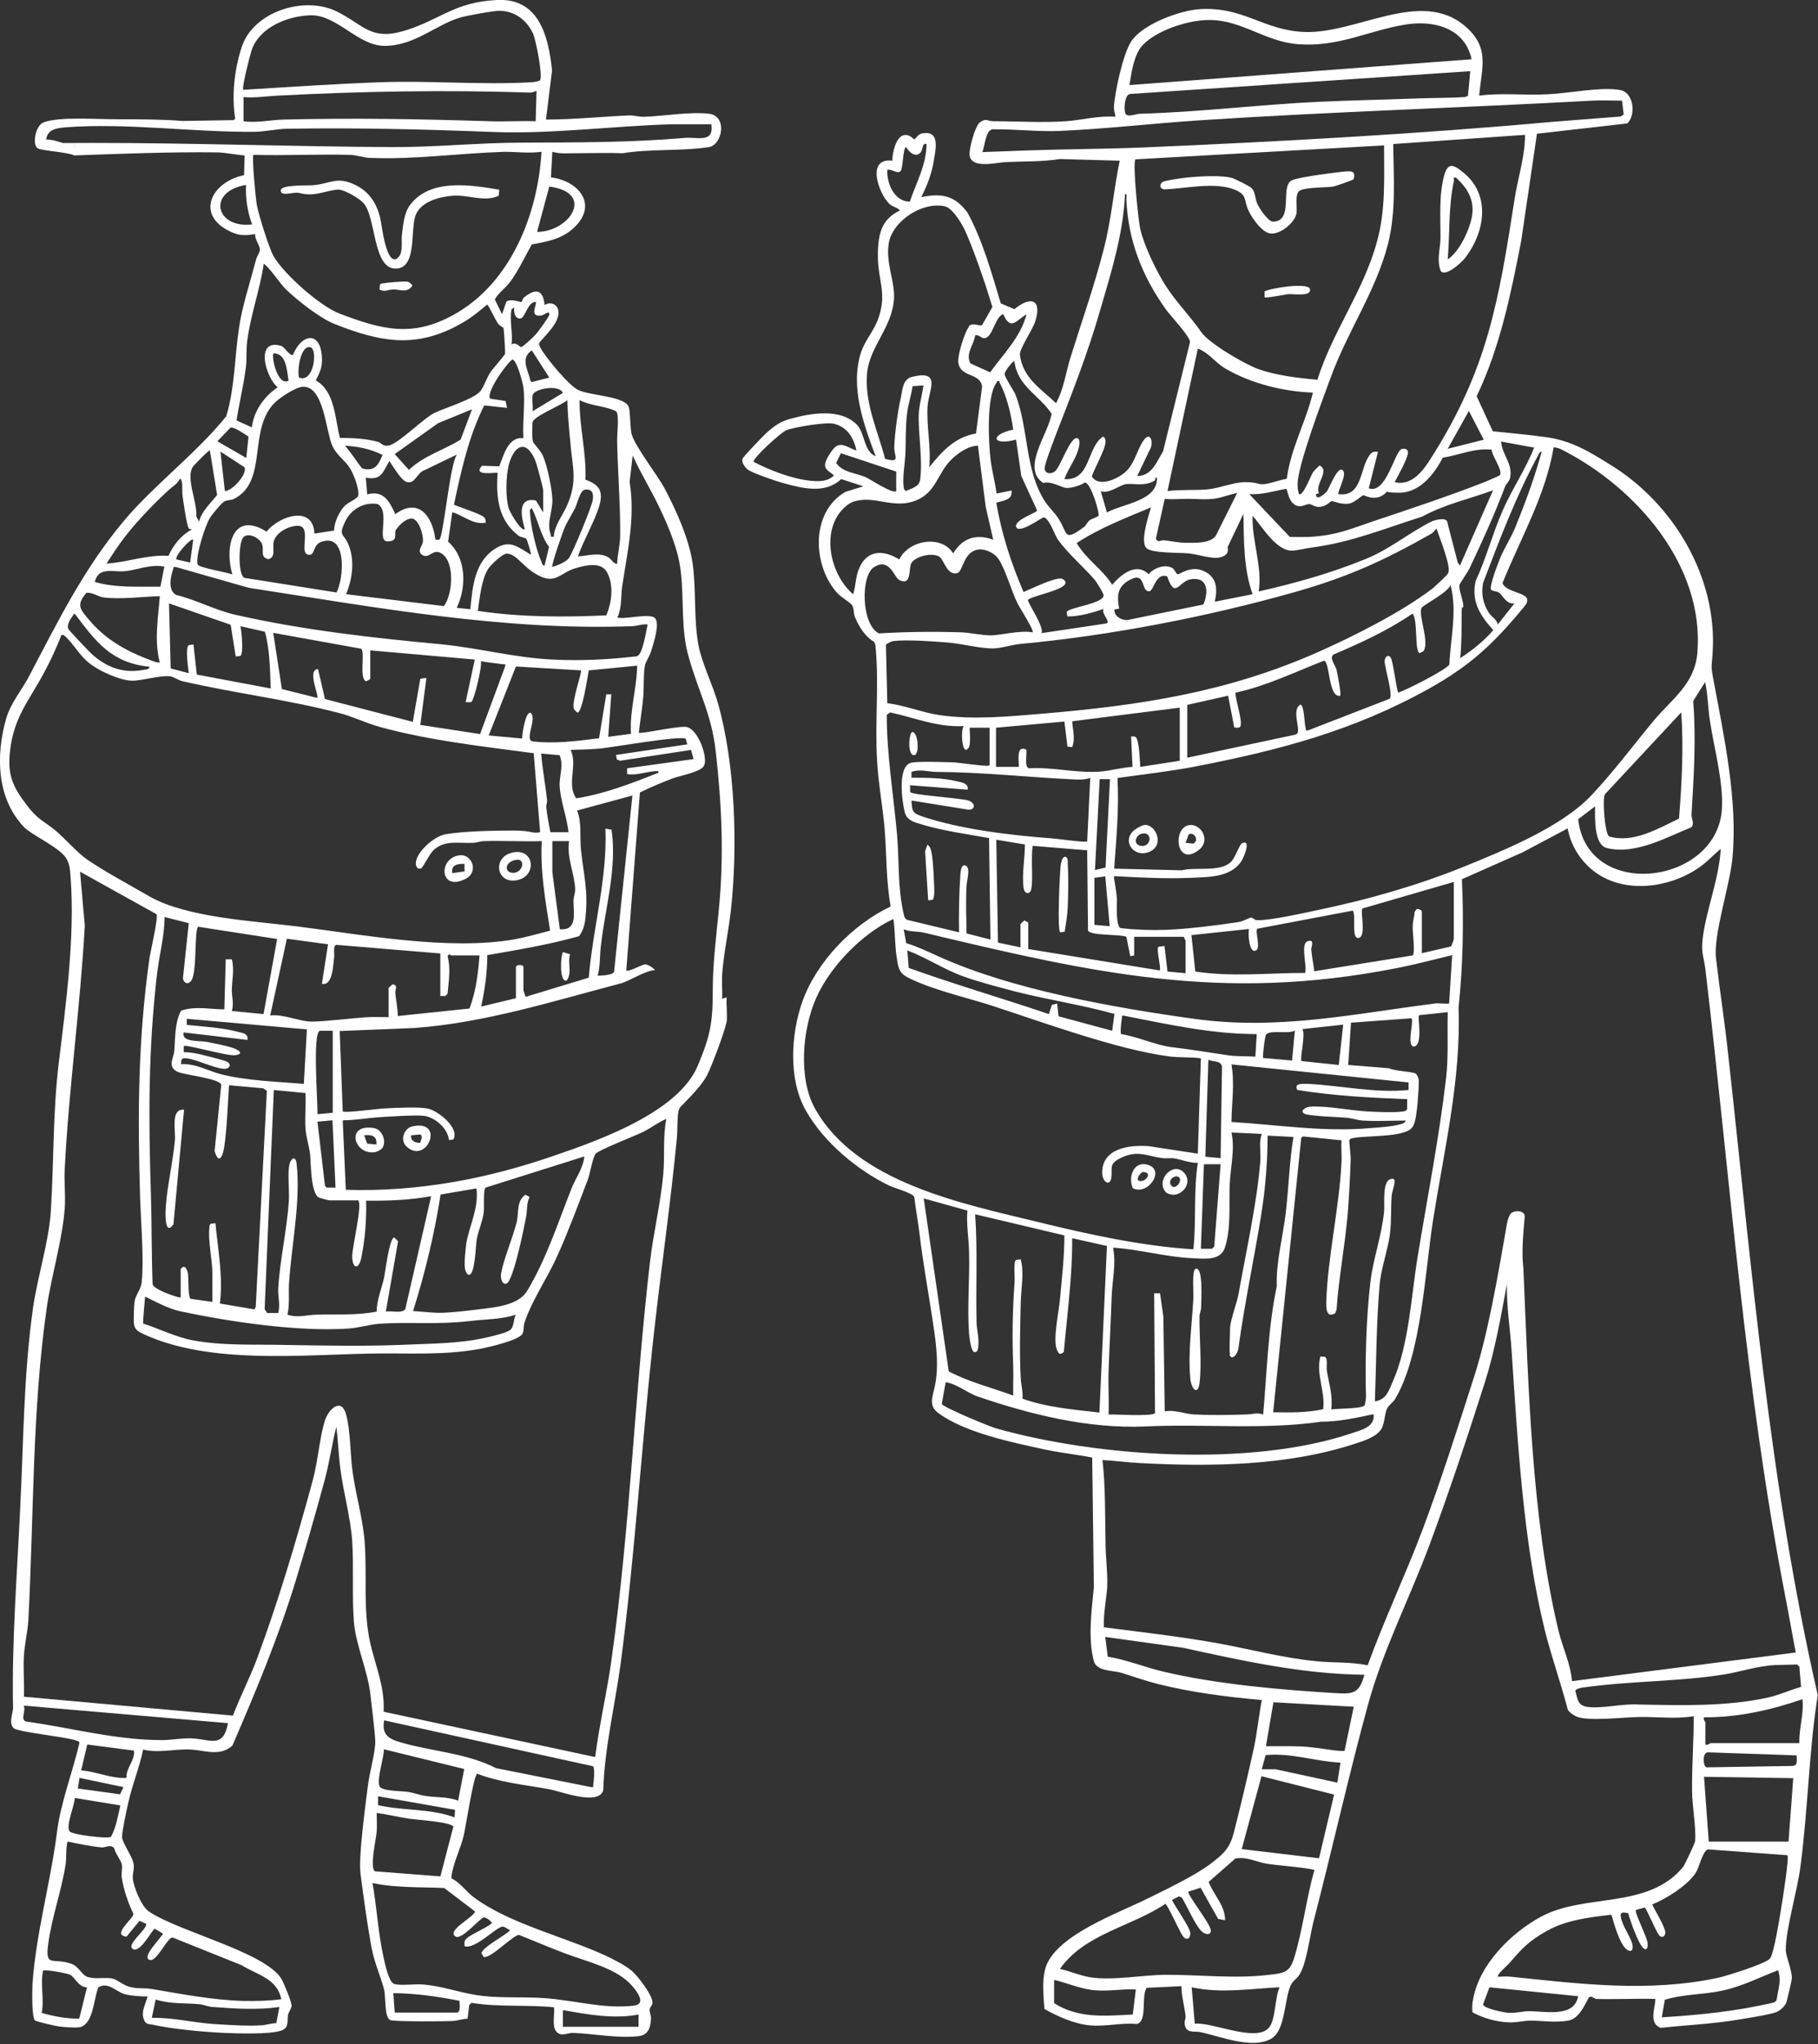 <?xml version="1.0" encoding="UTF-8"?>
<svg xmlns="http://www.w3.org/2000/svg" id="Layer_2" version="1.1" viewBox="0 0 654 735.1">
  <rect x="0" y="0" width="654" height="735.1" fill="#333333" stroke="none"/>
  <defs>
    <style>
      .st0 {
        fill: #fff;
      }
    </style>
  </defs>
  <g id="Layer_1-2">
    <g>
      <path class="st0" d="M573.5,718.6h0c-.3,0-.9-.9-1.9-.3-1.7,3.1-3.6,7.7-7.5,8.4-4.8.8-9.1,0-13.5,0-2.5,0-5.2.8-8.2.6-4.3-.2-9.1-1.6-12.7-3.6-.2-1.6-.1-3.1.2-4.6,2.2-12.5,13.5-23.8,24.3-29.7,15.9-8.7,38.5-2.5,51.3-18,.5-.7,4.3-8.6,4.3-9.3.4-4.6-1.1-12.9-1.1-17.9-.1-9,.6-18,.6-27-6.4,1.1-12.9.2-19.3.3-5.5,0-18.7,1.7-23-.2-1-.5-2.4-1.4-3-2.4-2.5-9.6-5.9-19.1-8.3-28.7-7.8-31.7-9.7-67.5-11.9-100-.5-8.2-1.9-16.2-1.7-24.4-2.2,11.8-4.3,23.8-7.9,35.2-6.2,19.5-12.7,39-19.8,58.2-7.2,19.4-17,38.4-22.4,58.3-7,25.7-12.8,51.8-19.5,77.6-1.3,5.1-2.5,15.1-5,19-.9,1.5-2.4,2.2-3.2,3.9-2.3,5.1-1.9,15.9-6.7,19-6.7,4.3-18.7-.7-25.9-2.2-2.1-.4-5,.6-5.5-2.7-.2-1.1.3-2,.3-3-.4-3.6-1.5-7.2-1.5-10.8l-12.5.6c-2.1,3,.4,12.2-3.6,13-5.6-.5-11.2,1-16.8.5s-11.6-3.2-16.4-5.9c-.3-4.5-.9-10.1.3-14.4,3.2-12,26.5-20.1,36.8-25.3,6.7-3.3,17.2-8.3,22.8-12.6,4.7-3.6,6.8-5.5,8.3-11.3,2.4-9.4,4.9-20,7-29.5,1.3-5.9,1.9-12.1,3-18-12.4-1.1-25-2.7-37.1-5.7-4.8-1.2-8.9-2.7-13.4-4.1-3.2-.9-8.9-.5-9.9-4.2-2.2-8.2-.8-18.3,0-26.6l-.6-46.6c-5.5-1.1-11.5-1.7-17-2.9-11.6-2.5-28.6-6-38.2-13-4.1-2.9-2-6.2-1.2-10.8,1.4-8.1-.1-16.8-1.4-25.2-1.5-9.7-3.1-18.5-4.3-28.4-.5-4.5-1.4-8.9-1.9-13.4-.6-1.5-7.2-3.2-9-4.1-11.6-5.6-23.5-15.6-29.9-26.8-6.5-11.2-5.5-27.6-1.4-39.3,5.1-14.4,18.1-27.8,31.8-34.3-1.7-9.3-1.4-18.8-2.2-28.2-.7-8-2.3-16.5-2.7-24.5-.8-13.8.8-27.7-.6-41.4l-.5-1.1c-3.3-1.9-5.5-5.6-6.9-9-.5-1.3-.2-3.1-1.1-4.3-.6-.8-4-2.9-5.1-4.1-9-9.8-9.9-29.1,2.8-36.5l6.5-2-8-2.6c-5.8,5.5-14,3.3-21,1.4-2.3-.6-11-3.6-12.6-4.8-1-.8-2.3-2.5-1.9-3.9.2-.7,7.3-8.1,8.4-9.1,2.9-2.6,5.1-4.3,8.9-5.3,7.3-2,18-3.9,23.9,2.2,2.9,3.1,2.4,9.6,6.7,11.3-4.4-11.7-9.3-25.1-5.2-37.6,1.3-3.8,4.5-7.6,6-11.5,3.5-9.5,0-13.9,0-23s1.9-13.3,7.9-16.3c-.9-1.2-2.6-1.2-3.8-2.4-3.9-3.8-8.4-16.7,1.1-15.5,0-2.7,1.2-8.6,4.2-9.2,2.2-.4,3.3,1.5,3.7,1.5s1.3-1.8,2.7-2.1c6.5-1.3,5.1,5.3,4.4,9.3-.7,4.8-2.4,9.3-4.6,13.6,7.4-1.5,12-.6,16.6,5.5,5.5,10.1,8.7,21.7,12,32.7l4.9,2.1c6.1-5,10.1-3.4,7.4,4.7-1,2.9-5.7,9.7-5.4,11.8,1.1,8.3,7.5,12.1,13,17.3,2.9-5.4,3.5-11.2,5.3-16.8,4-12.8,8.6-25.8,11.9-38.8,2.7-10.4,3.5-21.1,5.7-31.6l-21.5-.6c-6.4,1-13.1.8-19.6,1.1-3.5.2-12.2,2.5-12.9-2.4-.3-2.2,1.9-10.4,3.6-11.8,2.3-1.8,2.8-.5,4.9-.5,8.7,0,17.6.6,26.2,0,5.7-.4,11.8-2.1,17.7-1.6,0-1.2-.5-2.1-.5-3.4.3-5.4,3.3-19.4,6.3-23.8,4.2-6.2,17.3-11,24.5-11.5,15.8-1,23,7.6,37.6,8.2,18.8.8,41.8-15.7,57.8-2.2,9.1,7.7,6.2,14.6,5.2,25.1,8.2-1.1,16.5,0,24.8-.5,7.3-.3,19.3-2.8,26-1.5,4.8.9,5.7,8.9,2.5,12l-32.5,3.7-5.7,38.7c-3.7,18.9-7.6,38.2-16,55.7l5.8,12.6c6.4.7,12.6,1.2,19,2.1,9.2,1.2,15.7,5.2,23.7,10.2,22.4,13.9,38.1,40.3,36.4,67.2-.3,5.5-.8,4.3.3,10,3.8,20.4,8.8,43.4,6.8,64.1-.9,9.6-6.9,27.6-5.9,35.9,1.3,11.2,3.1,22.7,4.3,33.9,8.6,77.4,14.9,155.3,32.3,231.1-3.2,20.3-3.5,41.1-6.2,61.5-1,8.4-5.3,22.6-5.3,30.1,0,2.4,2.2,7.1,2.2,10.3-.1.9-1.7,8-2.1,8.9-.4,1.1-2.3,2.8-3.4,3.2-3,1.1-10.6,2.2-14.1,2.8-9.1,1.5-18.4,1.9-27.6,2.9-4.4-1.7-2-6.9-1.9-10.4-7.1-.2-14.3.2-21.5,0l-.5-.4ZM529.4,21.4h0c-2.4-11.5-13.9-14.3-24.2-12.5-13.1,2.2-23.8,8.1-38.2,7-12-.9-20.3-8.8-32.1-8.7-7.4,0-18.8,3.6-24,9.2-3,3.3-3.9,9.9-4.6,14.2l123.2-9.3h0ZM528.1,34.3l.8-8.7-122.4,8.2c-2.1.2-2.4,6.7-1.4,7.4,1.2.9,3.7-.3,5.2-.3,21.6-.6,42.9-3.3,64.4-4.3,10.8-.5,21.5-.7,32.2-1.1,6.7-.3,13.5-.2,20.2-.6l1.1-.5h-.1ZM583.4,36.2h0c-3.5,0-7.1-.2-10.6,0-47.2,2.6-94.5,4-141.7,7.1-16.5,1.1-33.7,3.1-50.1,3.8-8,.3-16-.7-24-.6-2.5.5-2.7,6-3.6,8.2,5.4-.2,10.7-.4,16.1-.6,14.2-.5,28.3-.5,42.5-1.1,48.9-2.1,98-4.8,146.7-9.2l24.3-1.9,1.1-.7-.6-5.1h0ZM548.6,48.5h0l-47.4,3.3c.1,12.1,1.1,24.1-1.9,36-4.4,17-14.5,31.3-20.5,47.7-2.8,7.6-12.1,32.1-12,38.7,0,1.3.1,2.3.5,3.5,1.4,1,4.3-6.8,5-7.8s1.6-1.7,2.4-2.5c3.9,1.9-1.9,6.9-.2,10l-1.1.3c0,2.7,3,0,3.8-.8,1-1.2,4.2-10.1,6-7.6,1.3,1.8-2.3,7.8-1.7,8.4,8.1,1.2,7.8-8.4,10.6-13.1,1-1.6,1.4-2.4,3.6-2.1l-3.3,13.1c6.3,2.3,9.3-13.3,11.8-14.1.9-.3,2.3-.1,2.3,1.2-.1,2.3-3.6,8.4-4.8,10.7,6,1.5,10.2-4,13-8.5,20.6-32.3,24.4-56.7,30.2-93.6,1.2-7.6,3.7-15,3.7-22.7h0ZM333.3,51.8c-1.7-.4-1.2,1.9-2.1,3-1.8,2.1-4.2-.1-5.2-1.9-1.2,0-1.1,7.5-2,8.6-1,1.3-3.3-.9-4.8-.4-.3,4.8,2.6,11.5,8.1,11.4,2.3-6.8,6-13.3,6-20.7h0ZM497.8,52.3h0l-89.3,5c-1.2.6,1,22.2,1.7,25.1,1.4,6,5.6,14.7,8.9,20,3.9,6.2,9.2,11.4,13,17,2.7,4,15.7,11.6,20.5,13.3,6.6,2.4,14.4,3.2,21.3,3.9,5.5-17.5,16.7-32,21.5-49.9,3.1-11.2,2.5-22.8,2.5-34.3h0ZM409,171.2h0c5.4,0,7-5,9.4-8.9l9.7-39.3c-.1-2.1-7-9.4-8.6-11.6-8.6-12-13.7-24.9-14.3-39.7,0-.7.4-2-.5-1.9-.6,14.3-5,28.3-9,42-4.7,16.2-10.2,29.9-16.2,45.4-.7,2-3.9,10-3.7,11.5.3,1.8,2.3,1.8,3.6.9,2.1-1.5,5.5-12.6,8.1-12,1.2.2.8,2.5.6,3.3-.9,4-3.8,7.5-5.2,11.4,9.5.7,8-11.4,13.9-15.3.8.5.9,1,.9,1.9,0,2.8-5.1,11.7-4.9,12.5,2.6,4.2,10,.5,12.5-2.1,3.1-3.1,3.9-8.1,6.3-11.2s3.5,1.4,2,3.7l-4.5,9.4h0ZM348.5,117.3h0c1.6-1.5,3.8.2,4.8-.4l3.7-6.5c-1.1-3.4-2.1-6.9-3.3-10.3-1.7-5-4-11.4-6.1-16.2-1.1-2.7-4.7-9-7.7-9.7-8-1.8-18.9,5.2-20.2,13.4-1.1,7.2,2.3,13.7,1.9,19.9-.7,10.5-8.9,17.2-9.7,26.9-.9,10.7,3.9,20.6,6.5,30.6,5.9,1.7,3.1-1.1,3.3-4.3.2-5.1,1.2-12.4,2.3-17.4.7-2.9.6-7,4.2-7.8,10.5-2.5,6,4.6,5.5,10.4-.5,7.2,1.3,14.8.6,22.1,4.6-5.7,9.2-10.8,16.8-12.1l2.2-16.9c-.8-5.2-8-3-8.6-8.9-.2-2.5,2.4-11.1,4-12.7h-.2ZM369.3,113h0c-3.8,2.3-5.7,6.1-8.4,0-3.1.9-3.8,8.9-7,8.6-.9,0-1.9-1.4-3.1-1-.4,3.4-3.6,6.5-1.7,10.1l7.1,3.2c4.8-6.7,11.1-12.8,13.1-21h0ZM472.3,141.2h0c-10.6-.4-22.1-3.2-31.4-8.6-3.7-2.1-6.1-5.9-10-7.2l-10.9,51.2c4.8-.6,9.6-.2,14.4-.6,4.4-.4,9.2-2.6,13.7-2.6s4.3,1,6.8.7c2.6-.3,5.3-1.5,8-1.9,1.4-10.9,6.9-20.5,9.4-31h0ZM365,129.9h0c-.4-.4-3.6,3.5-3.6,4.6s3.3,6,3.9,7.4c4.8,12.4,3.3,27.1,10.6,38.4,1.4,2.2,3.4,3.9,4.8,6.1,3.6,5.4,1.7,8.7,9.3,3.1.8-.7,1.1-1.7,2-2.4.7-.6,2.8-1,3.2-1.7s-2.6-11.5-4.9-11.9c-1.5,1.1-4.7,2-6.5,2-2.1-.1-5.4-2.6-8.5-1.8-8.1-5.3,1.9-17.7,3-24.9-4.5-6.8-12.3-9.8-13.4-19h.1ZM359.6,137.1h0c-1.2-.3-.8.2-1.2.7-3.6,4.8-2.8,21.8-2,27.9.5,3.9,1.6,7.9,2.1,11.8l5.4-1.1c.5,3.5-3.1,3.6-5.5,4.4,1.9,11.2,5.3,21.6,9.8,32.1,2.7-1.1,11.4-5.4,13.8-4.8.4.1,1.3.8,1.3,1.3.4,2.7-11.5,4.7-13.5,6.3-.4.7,5.9,9.7,4.9,12l23.4-3.5c1.4-.9-2-3.5-1.1-5.2-4.2,1.4-8.5,2.7-13,2.7l-.3-1.6c.8-1.7,13.6-3,13.3-6.1-.1-.8-2.5-4.6-3.2-5.5-4-4.6-9.7-9.5-13.3-14.5-1-1.5-3.3-8.2-5.2-7.9-1.4.6-8.9,6.1-9.8,3.3-.3-2.6,6.9-4.7,7.6-5.8l-5.7-12.4-1.9-13.1c-8.5,2.3-9.7-1.7-1-3.6-.9-5.9-2.2-11.8-5-17.1v-.3ZM332.2,138.6h0l-3.9.3c-.5,3.2-1.6,6.6-2,9.8-.6,4.9-.4,10-.6,14.7-.2,3.5-1.1,8.7-.6,11.9,0,.6.3.9.8,1.3,2.1-1.1,4.7-1.4,5.1-4.1,1-7.2-.7-16.1-.5-23.4.1-3.4,1.3-7.2,1.7-10.6h0ZM533.8,158.2h0l-5.4-10.4-7.6,13.6,13.1-3.3h-.1ZM308.1,162h0c-1-4.6-3.3-8.4-8.1-9.6-2.8-.7-14.4,1.2-17.3,2.4-1.9.9-11.9,9.9-11.6,11.3,6,3.1,13.7,6.1,20.5,6.8,3,.3,6.2.3,8.4-1.9-1.1-1.2-3.2-1.8-3.2-3.8s2.9-5.8,3.5-6.3c2.5-2.3,5.2.5,7.9,1.1h0ZM552,161h0l-12-2.2c.3,4.7,4.4,8.1,3.2,13.2-.3,1.2-1.4,2-1.8,3.1-3.9,10.2-8.2,19.7-12.9,29.6-.7,1.3-3.4,5.2-3.5,5.7-.3,1.6,1.4,5.5,1.4,7.5s-.6-1.9-.6,3.3,0,10.3-.5,15.5c4.4-2.9,8.5-6.1,11.9-10.1-4.8-5.2-8.1-10.5-6.3-17.8,3.7-7.9,6-16.8,9.5-24.8,3.3-7.8,8.4-15.1,11.5-23.1h.1ZM354.6,182.3l-2.8-22c-3.5,0-7.4,2.8-9.8,5.2-4.7,4.8-5.3,11.5-12.3,14.4-8.4,3.5-15.1-2.1-22.9.6-1.4.5-3,1.9-4,3-7.4,8.3-4,23.3,4.1,30.2,1-3,.8-5.9,2-8.9,2.7-7,8.7-7.3,14.6-3.6,3.3-6.9,15-9.1,19.4-2.2,3.4-5.6,8.3-7.1,14.4-4.9l-2.7-11.8h0ZM400.7,315.4h0c.4,2.5.9,5.4,1.1,7.9,0,1.8-.5,9.9,1.4,10.5,5.4.6,10.9.8,16.3.6,7.9-.3,18.2-1.6,26.1-2.8,1.4-.2,4-1.6,4.4-1.6.8,0,1.2.9,2.1.9,4.5.3,18.1-2.8,23.3-3.9,17.5-3.7,34.6-8.6,51.2-15.3,14.7-6,35.3-14.3,46.1-25.9,7.8-8.3,14.8-17.7,22.1-26.5,6.6-7.9,14.9-13.3,15.8-24.5,2.6-31.4-22-59.3-48.2-72.8-1.1-.6-2.2-1.1-3.5-1.1-2.9,17.3-11.9,32.7-18.4,48.8,1.6,4.2,12.4,3,7.8,8.5-11,13.3-19.1,21-34.3,29.5-27.3,15.2-54.1,22.2-84.7,28.1-9,1.7-18.2,2.7-27.3,4,.6,10.8-.4,21.7-1.2,32.6l24.3.6c5.1-1.3,13.7.8,17.7-3,1.6-1.5,3-6.3,4.1-6.8,3.3-1.4.6,5-.2,6.3-3.8,6.1-11.8,5.9-18.3,6.2-9.1.4-18.4-.1-27.5-.6l-.2.3ZM536.4,161.7h0c-6-.6-11.6,2-17.4,2.9-3,5.9-8.3,12.6-15.6,12.6s-2.9-1-3.7-.8c-1,.2-1.9,2.4-5,2.6-2,.2-3.9-.9-4.3-.9s-3,2.6-5,3c-2.8.5-5.8-.9-6.3-.9-.7.2-2,2-4.5,2.1-1.8.1-2.5-1-3.7-1s-2.5,1.1-4,.7c-3.6-.9-3.7-6.2-4.2-6.2-4.5.8-8.7,2.2-13.3,1.9l14.6,15.4c2.3,0,4.7.1,7,0,10-.6,14.3-2.7,23.2-5.7,13.2-4.4,27.3-9.1,40.3-14.2.8-.4,4.5-1.9,4.9-2.2,1.7-1.4-3-7.3-2.8-9.5l-.2.2ZM544.9,217h0c-3.2.4-4.2-2.9-5.7-3.9-.8-.5-2.4-.5-2.8-1-.8-1.1,2.6-9.8,3.3-11.5,1.5-3.6,3.8-7.1,5.4-10.9,3.6-8.9,7-18,9.5-27.3-.8.1-1.1,1-1.4,1.6-7.9,14.6-13.8,30.2-19.7,45.7-.7,4.1,0,7.3,2.1,10.7,1,1.5,2.9,2.4,3.2,4.2l6-7.6h0ZM322.4,169.6l-19.9-6.6-1.7,3.5c2.4,3.5,7.2,3.6,10.6,5.1,1.8.8,9.8,6.2,11,5v-7h0ZM398.2,184.3h0c5.8-3.2,18.3-4.1,18-12.5-.9-.2-.4.8-.9,1.1-3.8,2.1-6.8.9-10.2,1.2-2.1.2-6.1,3.6-9.1,2.6l2.2,7.6h0ZM537.2,176.3h0c-8.5,3.1-17.6,5.1-25.6,9.5-13.6,4.3-25.3,9.2-39.6,11.1-2.3.3-4.6.9-6.5,1.1-6.1.8-11.4-8.6-14.9-12.5-.3,9,3.6,18.3,2.2,27.2,12.9-2.9,26.1-6.6,38.3-11.6,9-3.6,15.7-9.5,24-13.6,1-.5,5.1-1.5,5.5.1l3.8,14.7.8,1.1,12-27.3v.2ZM445.2,177.3h0c-2.6.4-5.4,1.6-8,2-3.6.5-6.5.1-9.7.1s-5.7.3-8.5,0l-3.2,14.4c.7,1.4,1.8.5,2.8.5,2.4.2,5.4.9,7.7.9,3.3,0,9.1.4,11.1-2.6l7.7-15.4h0ZM414,182.5h0c-9.1,3.8-18.4,7.4-26.7,12.8,3.5,5.9,9.2,9.3,12.8,15,3.2-3.7,8.6-8.2,13.1-3.8,1.9-2.3,6.1-3.8,8.7-2.1.7.5,1.2,2,1.7,2.1.8.2,4.4-3.1,9-1.3,5.1,2,5.5,6.4,4.4,11.2l13.6-2.7c-3.3-9.2-3.1-19.3-3.3-28.9l-5.7,12c.6,2.2-.9,3.3-2.9,3.7-2.8.6-8-1.2-11.3-1.5s-13.3,0-15-1.9c-2.3-2.3.7-11.4,1.6-14.4v-.2ZM319.3,252.9h0c6.3.8,12.6,3.4,18.8,4.3,12.1,1.7,24.4.5,36.5-.5,35.6-3,66.9-7.7,99.8-22.3,13-5.8,29.7-14.2,41-22.8.9-.8,5-4.5,5.5-5.4,1.4-2.2-3.3-13.3-4.1-16.1-.7.6-1.2,1.5-2,1.9-16.9,9.6-29.9,15.5-48.9,20.9-31.4,8.9-66.5,15.7-99,18.7-3,.3-6.9,1.6-9.9,1.6-4.5,0-11-1.7-15.8-2.1-5-.4-15.5-1.2-20.1-.5-.9.2-1.7.8-2.4,1.2l.5,21.1h0ZM371.5,227.4h0c.5-.8-4.8-9-5.5-10.5-2.2-4.4-4.4-12.5-6.9-16-1.3-1.9-4.5-3.5-6.8-3.3-5.8.5-5.8,7.9-7.9,8.5-3.8,1-4.7-4.7-6.5-5.9-2.5-1.6-8.6-.2-10.1,2.4-1,1.8.3,8.3-4.3,6-1.9-1-3.4-8.1-9-4.7-5,3-4.7,20.8,1.7,23.9,9.8-.6,19.6-.7,29.4-.4,3.3.1,7.5,1.1,10.9,1.1s10.1-1.9,15-1.1h0ZM419.9,207.3c-4-1.5-4.9,5-6.3,5.3-3.3.6-1.2-7.1-6.9-4.2-4.7,2.4-5,5.6-4.1,10.5l-1.7.3c-.2,2.3,2.4,3.9,4.6,3.8l27.4-5.6c2-4.6,1.6-10.3-4.9-9-4,.9-5.3,7.2-8.1-1.1h0ZM427.1,253.4h0v19.1s38.9-8.3,38.9-8.3l.7-.4c1.2-1.9-2.2-8.5,1.1-10.4,1.4.1,1.4,6.9,1.9,8.5.2.7-.4.8.8.8l29.4-11.4c1.4-1.1-1.8-11.3-1.8-13.5,0-1.7,1.5-2.7,2.3-1.1s2.1,12,2.6,12.4c2.8-.9,17.9-8.5,18.4-10.2.4-9.4,2.9-19.3.4-28.5-.9,2.7-9.9,7.2-10.4,8.2-1.3,2.6,2.8,11.8.8,15.4-.4.6-1,.4-1.4.9-2.1-.2-.6-12.3-2.7-14.2-8.9,6.1-18.6,10.5-28.4,14.7-1.6,1.3.6,3.6,1.1,5.5.3,1.3,1.8,8.8,1.3,9.3-4.3.9-3.6-12.2-5.8-12.6-10.5,4.1-20.7,9.1-31.8,11.5-.4,2,3.3,12,1.3,12.5-.3.2-1.6.1-1.8,0l-2.2-11.4-14.7,3.3h0ZM567.7,294.4h0c3.1,29.7,49.7,23.9,51.7-3.1.7-9.9-2.8-22.2-4.3-32.2-.7-4.5-.7-9.3-1.7-13.8l-4.3,6.8c1.1,13.7.2,27.3-.6,40.9,0,1.5,1.1,3.1,0,4.5-9.1,3.7-20.3,10-30.4,7.5-4.8-1.1-4.3-11-4.3-15l-5.9,4.5h0ZM358.3,261.6h0v14.2s8.2,0,8.2,0c.1-2.2-1.1-8,2.7-6.2.3,1.5-.8,6.2.9,6.7,8.6-.5,17,1.8,25.6,1.2,3.8-.3,7.9-1.5,11.7-1.7l-.5-10.9c1-.1,1.7-.2,2.1.9.9,2.7,1,7.1,1.2,10l14.2-2.2v-19.1s-38.7,4.9-38.7,4.9c.2,3.2,1.2,6.2,0,9.3l-1.7-.2-1.1-9-24.5,2.2h-.1ZM356,275.3h0v-13.6s-7.1,0-7.1,0c-.3.3.6,5.8-.5,7.3-2.4,3.2-2.9-6.5-1.7-7.9-9.2.6-17.7-3-26.5-4.9l-1.2.9c0,14.3,2.4,28.7,3.7,43,.8,9.3.2,19,2.3,28.2.2.9.3,2,1.3,2.5l18.7,4.5c-.1-7,0-14,.5-21,.1-.8.2-3.7,1.9-3,1.9.8.3,5.7.3,7.3-.3,5.6-.1,11.4,0,17.1l8.6,2.2-.5-36.5c-7.8-1.4-16.6-2.6-24.2-4.9-2.7-.8-5.3-1.4-6.1-4.3-1-3.8-2.8-16.7,2.3-17.9,2.9-.6,12.2-.2,15.7-.1,1.7.1,11.7,1.6,12.2,1.1h.3ZM578.8,300.8c8.7,2.6,17.6-2.8,25.2-6.4,1-12.7,1.7-25.5.8-38.2l-27.5,29.5c-.9,1.9,0,13.8,1.5,15.1h0ZM392.3,279.7h0c-1.9.8-4.3.7-6.3.6-16.4-.8-32.7-2.6-49.1-2.7-3,0-5.8-1.1-9,0v2.1c5.2,0,11.3,0,16.4,1.3,1.7.4,4.2.7,3.8,3l-20.7-1.6v2.4c.2,1.1,18.2,2.2,21,3.1,2.5.9,2.6,3.3,0,3.3l-20.5-3.3c.2,3.8.3,4.5,3.8,5.7,14,4.7,31.9,6.8,46.6,7.9,1.7.1,12.3,1.6,12.8,1.1l1.1-22.9h.1ZM399.4,280.2h-3.8s-1.7,32.7-1.7,32.7l3.8-.9,1.6-31.8h.1ZM564,297.9h0l-16.2,8.6-21.9,9.7c.7,15.4.4,30.8-1.2,46.2.9,25.7-5.1,50.7-9.1,75.9-3,18.8-4.2,48.8-13.7,64.8-.9,1.4-2.5,2.4-3,3.6-.8,1.9-.8,5-1.8,6.9-1.6,3.1-6.5,4.6-9.6,5.6-24.4,8-51.6,8.3-77,7-4.6-.2-9.3-.9-13.9-1.1,1.1,9.8.9,19.7,1.1,29.7,0,5.2.8,10.5.6,15.8-.2,3.8-1.2,8.8-1.2,12.5s-.1,1.7.6,2.2c13.7,1.8,27.4,3.3,41,5.8,11.4,2.1,22.6,5.1,34.5,6.3,6.3.7,12.7.2,18.8,1.5,6-16.5,13.6-32.5,19.8-48.9,6.7-17.9,12.6-36.5,18.4-54.6,5.1-15.8,8.5-35.9,11.4-52.4.3-1.8.8-6,2.3-6.9s4.6-.7,4.6,1.4c-.5,6-1.2,12.6-.5,18.5,1.9,42.5,2.8,89.3,12.7,130.7,1.5,6,4.3,11.7,4.8,17.9l80.5-10.3c-1.3-6.6-2.4-13.2-3.7-19.8-14.6-75.1-19.8-150-28.8-225.8-.6-5-1.7-6-.9-11.9,1.5-10.6,5.8-20.8,6.4-31.5-2.6,2.1-4.8,4.6-7.5,6.5-11,7.8-28,10-38.9.9-4.5-3.8-7.7-9.1-8.7-15v.2ZM367.1,340.9h0v-8.5c0-.2,1.1-1.1,1.4-1.4l1.4.8v9.5s46.6,7.6,46.6,7.6c1,.1.8.1.8-.8,0-1.7-1.3-6.7-.6-7.6l2.2-.3,1.1,9.2,6.5.6v-11.7c0-.2-.7-.9-.5-1.4h-18s0,6.7,0,6.7l-1.4.3-1.4-7c-2.4-1-12.7-.3-13.8-2.2l-.3-28.9-19.6-1.6c-.7,4.5.2,11.3-.5,15.5-.4,2.1-2.5,2-2.8-.5-.6-5,.5-10.6.5-15.5l-10.3-1.7.6,37,8.1,1.7v.2ZM397.5,315.2h0l-3.8.5v16.9s5.5.5,5.5.5l-1.6-18h-.1ZM522.9,317.2h0l-32.7,9.5c-1.1.7,1.5,10-1.4,10.6s-.8-8.6-2.2-9.8l-34.3,6.5c-.9.7,1.2,6.7-.3,7.7-2.7,1.8-3.1-6.2-2.7-7.6l-20.7,2.2,1.4,13.1c13.1,2,26.3.5,39.5.5.8-2.3-1.8-10.5.9-11.4s1.3,2.1,1.3,2.9c.2,2.5.8,5.4,1.1,7.9l35.4-5.7c1-.8-.1-8.3,0-10.4,0-1.8.6-3.5.7-5.3l.7-.9c.6-.3,1.9.4,1.9.8v15s10.4-2.4,10.4-2.4c.3-.2,1.1-2.5,1.1-2.7v-20.4s0-.1,0-.1ZM432,380.6h0c-3.7-.5-8-.2-11.6-.7-18.7-2.5-45.1-12.2-63.5-18.2-9.3-3-21.5-5.7-30.2-10.1-3.6-1.8-3.6-4-4.2-7.8-.6-4.3-.5-9-1.1-13.3-11.2,5.2-22.6,16.9-27.7,28.2s-6.6,29.2-.5,40c15.1,26.9,53.4,34.2,81.1,41,18.1,4.4,36.4,8.4,55,9.6,1.1-10.3,0-20.9,1.6-31.1-2.9.1-5.9-1.2-8.5-1.6-1.4-.2-2.9.1-4.3-.1-6.2-.9-9.2-3.1-15.6.3-3.6,2-2.3,3.3-2.7,6.6-.4,3.5-3.3,1.8-3.3-1.7,0-8.8,9.8-10,16.7-9.5l17.7,2.7,1.1-34.4h0ZM521.3,360.9l1.1-17.4c-6.7,1.6-13.3,3.4-20.1,4.7-63,12.4-109.6,1.6-170-12.8-2.1-.5-4.9-.2-7.2-1.2l.9,5c4,1.2,7.7,3,11.5,4.7,26.3,12,63.2,18.5,92,22.5,30.2,4.2,56.8-1.7,86.7-5.5,1.7-.2,3.5.2,5.2,0h0ZM401.1,364.7h0c-11.8-3.3-24-5.1-35.8-8.1-5.7-1.5-13.1-3.4-18.6-5.4-6.9-2.4-13.4-6.8-20.3-9.4l.5,6.3c16.7,6,33.6,10.9,50.4,16.6l1.1-3.3,1.9-.5.5,4.6,19.3,5.2.8-6h.2ZM520.9,364h0l-10.4,1.1c-.7.7,1.6,10.8-1.9,11.3-2.7-.3,0-8.2-.8-10.2l-21.8,1.6-1,15.2,14.8,1.2c1.6,1,8.8,1.2,9.6,2,.5.5,1,1.7,1,2.5,0,3.3-.6,12-1.5,14.9-.4,1.1-.4,1.4-1.2,2.2-3.2,3.3-16.1,2.5-21,3.5-.6.1-1.1.2-1.3.9-.1.3.5,5.1.5,6.5-.2,6.2-.6,13.9-1.1,20.1-1,11.3-3.2,22.8-4,34.2l-.5,1.3c-3.2,1.8-3.2-1.7-3.2-4,.5-16.2,4.7-33.9,5.5-50.6.1-2.5-.2-5.1,0-7.6l-13.9-1.4-.6.5-10.1,98.7c6.1.1,12.1.2,18-1.1.8-6.4-2.7-12.7-1-19l1.7.2c1,.7.4,3.6.6,4.9.8,4.7,2.2,9,1.6,14,2-.4,11.2-.2,12-1.5.2-.4.5-2.4.5-3.1-.4-12.5.1-28.9,1.6-41.4,1-8.3,4-16.3,4.9-25.1.3-2.5-.7-10.4,2-11.6.8-.4,1.8-.5,1.8.7-.1,1.8-1,3.7-1.1,5.5-.3,4.4,0,8.8-.6,13.5-.8,5.9-3.2,12.3-3.7,18.1-1.2,13.9-1.2,28.1-1.7,42,4-.7,4.8-3.4,6.3-6.8,6-13.5,6.7-30.8,9.1-45.4,3.5-21.2,7.7-42.7,10.2-64,.9-7.7.4-15.8.6-23.6v-.2ZM452.1,371.9h0c-16.2,0-31.9-3.5-47.7-6.6-1.2-.1-.7,0-.8.8-.2,1.1-.7,5.2-.3,5.8,5.8.9,12.6,4,18.2,4.7,6.9.8,12.7,1.8,19.5,2.8,3.2.6,7.3.4,10.6.6l.5-8.2h0ZM483.2,368.5l-14.7,1.6c1.3,1.9-1,10.6-.3,11.5l13.4,1.4,1.6-14.5ZM465.9,370.6h0c-2.5,1.4-8.7-.3-10.4,1.4-.5.6-1.4,8.2-1.1,8.5l10.4.9,1-10.7h.1ZM439.1,416.6h0l.5-33c-.4-2.3-3.3-1.6-4.9-2.5l-1.1,34.9,5.5.5h0ZM506.8,389.3h0l-63.8-6.5c1.2,6.9.1,13.7,0,20.7,16.6,1,33.2,3.7,49.9,2.2,3-.2,7.4-.5,10.2-1.2.9-.2,2.3-.5,2.6-1.5-5.1,0-10.4.3-15.5,0-1.7-.1-3.7-.8-5.5-1-4.7-.4-10.1-.4-14.7-1.2-.8-.2-1.6-.6-1.4-1.4,1.3-1.9,4.2-1.4,6.3-1.4,5.5.2,11.5,1.4,16.8,1.7,3.1.2,10.4.5,13.1,0,.7-.1,1.1-.2,1.4-.9v-3.5c-13.3-.5-26.4-1.2-39.5-3.3-1.4-2.6,2.1-2.2,3.8-2.2,12,.6,24,3.4,36.2,2.2v-2.7h0ZM442.5,487.1h0c-.4-1.5,0-6.4,0-9.3s2.5-9.2,3.1-12.7c2.7-15.3,6.6-32.4,7.8-47.8.2-3.1-.6-6.5.5-9.5l-10.9-.5c1.3,5.9-.3,12.2-.6,18.2-.4,7.4.6,16.1-1.8,23.3-1.6,4.7-7.5,3.9-11.6,3.7-9.5-.4-19.1-3.2-28.6-3.8,1.2,5.8-.3,11.8-.5,17.7-.3,8.9-.8,17.8-1.1,26.7-.2,5.2.2,10.4,0,15.6,2.3-.1,15.8.8,16.7-.5l-.3-43.1h2.1s1.2,8.4,1.2,8.4l.5,34.1c3.7-.7,7.1.9,10.6,1.1,5.8.3,12.8.2,18.6,0,2.1,0,4-.8,6.2,0,1.4-15.4,1.7-30.9,4.9-46.1-.3-8.8,2.2-17.6,3.2-26.2,1.1-9.2,1.3-18.4,2.8-27.5l-9.3-.5c0,9.4-.8,19.1-2.3,28.5-2.6,16.1-6,31.9-8.2,48-.3,2.2-2.5,4.7-3.2,2.2h.2ZM439.1,418.7h-6s-1.1,30.4-1.1,30.4h4s.8-.8.8-.8l2.3-29.6h0ZM348.1,435.4h0l-15.8-4.4,9,62.2c7.4,3.9,15.4,5.8,23.2,8.7-.1-3.3.1-6.7,0-10.1-.4-11.1-.3-19.8.5-31,.1-1.7-.5-7,.5-7.7l1.7-.2c1.3,5.1.1,10.4,0,15.5-.2,9-.5,18.4,0,27.3.1,2.4.9,4.8.6,7.3,8.9,3.2,18.3,3.9,27.7,5l2.7-59.9-12.5-2.8c.1,13.7-1.8,27.4-3,40.9-1.5,1.3-1.9.6-2.5-.8-1.5-3.6.7-13.7,1.1-18,.7-7.7,1.6-15.4,1.6-23.1l-32.1-7.6c.9,12.9.2,26,.5,39,.1,2.8,1,5.6.6,8.7-.1,1-.2,1.9-1.4,1.9-1.2-.3-1.8-5.5-1.9-6.8-.7-9.5.3-19.9,0-29.5-.1-4.7-1-9.6-.6-14.4v-.2ZM494.1,508.6h0c-6.2,1.3-12.5,2.7-18.8,2.7-20.9,3-42.4.7-63.2,1.7-20.4.9-41.1-4.2-60.2-10.7-4.1-1.4-7.4-4.5-11.7-5.2l-1.4,7.8c.2,1.1,16.9,8,19.2,8.7,36.6,10.4,91.8,14.1,128.1,1.9,3.5-1.2,8.7-2.3,8-6.9h0ZM490.8,602.3h0c-22.1-.2-43.7-5-65.2-9.7l-28-3.9.9,7.1c6.8,1.1,13,3.7,19.7,5.3,19.2,4.6,42.3,6.6,62,7.8,6.6.4,8.7.2,10.6-6.5h0ZM647.9,606.6h0l-.6-7.2-.8-.8c-3.5.2-7.4,0-10.8.5-5.2.6-10.5,2.3-15.5,3.1-16.4,2.6-33.4,2.3-50,4.6-.8,0-3.4.5-3.5,1.3.8,2.6.7,5.1,4,5.7,5,.9,13.2-1.2,18.6-.8,15.4.3,31.7.8,46.7-2.5,3.9-.9,8-2.7,11.8-3.8h.1ZM647.3,626.9h0c-.2-5.3,1.7-10.4,1.1-15.8-11.3,3.9-23.3,6.6-35.4,6.5-.4.8.5,1.6.5,1.9v7.9c.8.4,1.6-.5,1.9-.5h31.9s0,0,0,0ZM487,613.8h0l-28.9-1.6-2.7,15.8c2.9,0,5.7,0,8.5,0,5.4,0,7.3.3,12.6,1,1.1.2,6.8,1,7.2.6l3.3-15.8h0ZM644.9,635.1c2-.2,1.4-2.3,1.4-3.8l-31.9-1.1c-2.1,0-1.8,5.1-.5,5.4l31-.5h0ZM482.2,633.9h0c-9-.4-17.7-3.6-26.9-2.7,0,0-1.4,5-1.4,5.1h5s22.2,4.8,22.2,4.8l1.1-7.1h0ZM479.9,645.4h0l-26.1-6.6-7.1,26.2,27.8,3.3,5.4-22.8h0ZM645.2,639.5h0l-32.2-.5,1.7,23.3h28.7s1.7-22.8,1.7-22.8h0ZM642.9,667.2h0l-28.5-2.1c-1.9.6-3.1,6.4-4.3,8.3-3,4.7-10.6,9.4-15.7,11.5,0,.6,4.5,7.7,4.7,10.1,0,1.2-1.2,2.4-2.4.8-1.1-1.5-4.5-9.5-5-9.8l-3.2.9c-.6.8,3.9,9.5,4.2,11.8,0,.8.2,2.1-.7,2.3-2,.4-5.8-11-6.3-13-1,0-2.7-.7-2.7.8.2,3.6,4,8,4.3,11,.3,2.8-2,2-3.3,0-2-3-3.3-7.7-4.3-11.2-7.8.9-16.3,1.9-23.2,5.8-6.3,3.5-9,6.3-13.5,11.6-.6.7-4.8,4.3-4.1,4.9,1.5,0,3.1-.2,4.6,0,25,2.6,49.6,5.7,74.5.4,3.2-.7,16.9-5,18.7-6.9,1.4-1.5,3.5-14.8,4-17.8.4-2.4,3-18.6,2.3-19.3h0ZM472.9,672.6h0c-.5-.7-14.7-1.9-17-2.3-3.8-.6-7.5-2.7-11.5-1.9l-9.6,8.4c1.7,4.6,6,8.5,5.9,13.8l-2.5-.5-6.3-11.2-4.4,1.4c-.6.8,7.6,11.2,8,13.6.4,2.1-1.7,2-3.1.8-2.5-2.3-5.3-9.2-7.3-12.3l-1-.4-2.5,1.3c1.3,2.7,6.6,10,6.6,12s-1.4,2.7-2.7,1c-1.1-1.5-5.6-11.6-6.3-11.6-12.3,8.3-29,10.7-37.9,23.4,3.6.8,7.2,2.4,10.9,3,8,1.3,19.1-.9,27.5-.9,12.2,0,24.8,1.5,37,0,5.1-.6,7.2-.8,8.8-5.9,3.1-9.9,4.4-21.5,7.3-31.6h.1ZM639.8,708.5h0c-6.7,2.6-13.2,5.9-20.2,7.4-6.8,1.5-14,1.2-20.7,3.3l-1.1,6.3c13.5-.8,27-2.2,40.2-5.3.5-.2.9-.4,1.1-1,.1-.5,1.1-5.7,1.1-6.5.1-1.5-.1-2.6-.5-4v-.2ZM379.2,711.9h0v8.5c8.8,5.6,18.3,4.6,28.3,4.1l1.1-9c-4.8-.3-9.6.7-14.5.3-5.2-.4-10-2.6-15-3.8h.1ZM460.3,714.7c-10.5.5-21.1,2.3-31.6,0l1.1,13.1c6.3-.7,22.1,6.9,26.7,1.4,2.4-2.8,2.1-10.8,3.8-14.5h0ZM567.6,717.9h0l-31.8-3.2-2.3,6.2c.2,1.4,7.9,3,9.4,3,2.8.1,4.8-.6,7.1-.6,6,0,16.4,2.4,17.7-5.4h0Z"></path>
      <path class="st0" d="M261.5,366.7h0c-.3,3.2-5.4,16.5-7,19.7-2.1,4.2-6.7,8.5-9.9,11.9l-.5,1.1c-.6,3.2-.3,6.6-.6,9.8-2.2,23.1-5.6,46.5-8.2,69.8-4.5,39.8-6.8,79.9-12.1,119.8-2.1,15.1-5.7,29.8-6.2,45.1-1.8,5.6-15.1.4-19.3-.4-8.7-1.6-17.7-2.4-26-5.6-1.3.2-4.2,19.5-4.9,22.3-1.2,4.9-3.7,9.6-4.4,14.6v.7c3.2,1.6,5.3,4.8,8,6.8,12.7,9.5,32.6,14.2,47.2,20.9,3,1.4,7.2,3.5,9.7,5.6,2.1,1.8,7.8,9.1,7.4,11.7-.1.8-1,1.4-1,2.2-.1.9.5,2,.5,3.3-.2,3.3-1,5.9-4.6,6.3-7.6.8-16-.9-23.5-1.2-2.1,0-4.3,1.5-6-.5-1.6-1.9-.5-6.3-.8-8.7-9.9-1-19.9,0-29.7-1.6l-.8.8-.6,4.9c-1.7,0-3.5.7-5.2.8-2.8.2-21.3.3-22.6-.3-2.3-1.1-1.5-8.4-2.3-11.3-1.5-5.4-3.5-9.4-4.6-15.6-1.5-8.3-2.7-17.3-3.8-25.6-.8-6.3,1.7-24.2,2.6-31.5.5-4.5,2.8-12.5,2.7-16.3-.2-4.1-1.2-11.9-1.7-16.4-1-9.2-5.3-17.9-6-26.7s0-19.6-.6-28.9c-.6-8.5-3.2-17.6-4.3-26.2-.6-4.9-.8-10-1.4-14.9-1.6,6.3-2.5,12.9-4.2,19.2-3.2,11.9-7,25-10.6,36.8-6.2,20.1-14.3,39.5-22.6,58.7-4.5,4-9.8,1.7-14.9,1.4-5.8-.3-11.6,1.4-17.2,0-1.3,6.3-3.8,12.3-5.2,18.5-.6,2.5-2.4,10.9-2.4,12.9s3.5,6.7,4.1,9.4c.5,2.3-.4,3.5-.2,5.6.3,3.2,3.1,10,5.7,11.8,10.7,7.3,41.6,14.5,47.7,24.2.9,1.6,3.8,8.4,3.7,9.9-.2,1.1-1.1,2.1-1.3,3.2-.4,2,.6,4.6-2.5,5.6-4.3,1.4-15.6,1-20.5.8-7.2-.3-19-1.4-25.9-3-.8,0-1.8-.2-2.4-.8-2.1-3.1,0-6.2.8-9.3-2.5,0-5.8-.2-8.2-.8-3.2-.9-5.9-4.6-9.5-2.5-1.7,4-1.7,12.8-6.4,14.3-1.3.4-6.2,0-7.7-.2s-7.5-1.6-8.6-2.1c-1.4-.6-1.1-11.4-1-13.4,1.3-18.2,6.5-36.3,8.8-54.4,1.3-10.6,5.7-21.7,8.1-32.2-.3-.6-.9-.6-1.4-.8-3.7-1.3-20.9-3-22.3-4.4-1.9-1.9-.2-5.2-.2-7.3-.5-23.9,1.5-48.6,2.6-72.5,1.2-24,1.2-46.8,4.5-70.8,1.6-11.5,5.8-24.2,6.5-35.5,1.1-17.7.7-35.2,2.8-52.8,2.6-21.3,5.9-45.7,4.3-67.1-.2-3.2-.4-5.9-2.7-8.2-3.5-3.6-11.7-7.3-14.1-9.9-9.9-10.4-10.1-25.9-6.4-38.9,1.6-5.6,5.5-10.1,8.2-15.2,10.4-19.7,19.6-38.6,34.1-55.9,10.8-12.9,26.1-24.3,36.9-37.7,3.1-10.4,3-21.3,4.6-31.9,1.1-7.6,4.1-16.7,6.1-24.4.3-1.2,1.4-2.6,1.4-3.6,0-1.6-1.9-3.7-1.7-5.6-3.5.5-5.4.7-8.7-.8-13.1-6-7.1-18,4.7-20.4l.2-7.1c-3.1-.2-7.1-1.1-10.1-1.1-17-.2-34.3.5-51.2,1.1-2.2-1.2-12.1-1.7-13.2-2.6-2-1.5-.7-8.2,2.2-9.3,5.6-2.1,18.9-1.1,26.7-1.1s15.6,0,23.4.6l18.3-.3.5-.6c-1.3-8.2-.3-17.5,2.3-25.5,4.1-13,22.6-18.7,34.2-13,9.8,4.8,12.2,10.8,24.9,6.8C158.7,6.9,163.4.8,178.7,0c15.2-.8,18.6,13,19.9,25.3l-2.2,17.7c10.1,0,20.2-1.1,30.3-1.5,1.3,0,3.1.5,4.9.5,7-.2,16.5-1.9,23.4-1.1s4.8,11.3,0,12c-9.8,1.5-21.1.6-31,2.2-5.3-.2-10.6,0-15.8,0s-6.4.3-9.5-.5l-.5,9.2c9.4,1.1,16.9,9.2,8.9,17.5-4.5,4.6-9.8,5.5-15.8,6.6-2.4,4.3-4.9,9.6-7.8,13.5-1.7,2.3-4.1,3.8-5.5,6.3l2.6,5.3,1.6-4.6c1.8-1.1,5.2.4,5.4.2.2,0,.3-1.1.9-1.6,4.1-3.4,6.9-3,7.4,2.7,2.3-1.4,4.8-.2,5,2.4.3,4-4.6,8.3-6.9,11.2-.3.5.3,1.6.6,2.1,1.9,3.4,9.8,12.9,13.1,14.7,4.1,2.2,15.7,2.2,18.2,5.7,1,1.2.6,8.1,1.4,10.6,1.6,4.8,9,14.1,11.8,19.3,4.3,8.1,9.1,18.8,10.2,27.9,1.1,9.1.3,19.1,1.9,28.1,1.2,6.7,5.2,14.5,7.1,21.3,6.2,22,7.1,51.1,4.7,73.7-.8,7.7-2.6,15.7-3.2,23.5-.2,3,.1,6,0,9l1.6-.5c-.2,2.8.3,5.8,0,8.5v-.5ZM194.3,28.8h0c1-1.6-1.5-14.3-2.5-16.6-2.2-4.9-6.7-8.4-12.3-8.3-2.3,0-11.3,1.7-13.6,2.3-9.1,2.6-16.5,10.2-27.4,10.3-9.7.1-17.2-11.2-26.7-11-8.3.2-18.5,4.3-21.3,12.6-.6,1.8-3.6,13.6-3,14.2,16.2-1,32.5-2.1,48.8-2.7,18-.7,36.7,1,54.5,0,1.2-.1,2.3-.1,3.4-.7h.1ZM87.6,34.9h0v8.7c4.7.7,9.8-.5,14.4-.6,25.3-.6,48.8-.2,74.1.6,5.5.2,11.1-.2,16.6,0l.3-10.9c-.7.2-1.5.6-2.2.6-30.2-1-60.6-.5-91,1.1-4.1.2-8.2.9-12.3.5h0ZM255.9,44.7c-4.8,0-9.7,0-14.5,0-20.5.6-42.7,3.5-63.2,2.8-25.5-1-49.3-1.6-74.7-1.2-3.6,0-8.3,1.1-12,1.1-22.2.2-46-3.3-68.1-1.6-3.1.3-6.3.7-6.8,4.4,3.3-.2,7.5,2.2,10.6,2.2s-29.9-1,6-1c35.9,0,71.9,1.3,107.4,1.5,15.8.1,31.7-1.6,47.4-1.6,20.4-.1,38.2,0,58.4-1.7,4.5-.4,10.5,2,9.5-4.9h0ZM194.8,54.6h0c-4.4.6-8.9,0-13.4,0-16.1.5-31.9,2.8-48,2.2-2.4,0-5.2-1.1-7.6-1.1-11.5-.3-23.1.3-34.6,0-.7.6.8,15.9,1.2,18.1.7,3.6,4.4,15.6,6.1,18.5,3.9,6.5,16.6,17.8,23.7,20.5,15,5.7,26.1,8.7,41,.4,20.5-11.3,30.3-36.1,31.6-58.6h0ZM88.5,66.5c-14.2,2.4-10.9,15.8,2.2,14.2-1.7-4.5-2.4-9.4-2.2-14.2ZM193.2,83.4c11.7,0,21.1-14.1,4.4-16.3,0,0-4.4,16.3-4.4,16.3ZM180.8,117.7h0c-.1-.2-1.1-.5-1.6-1.3-1.5-2.2-2.4-4.7-3.9-6.9-2.8,2.3-5,4.2-8.1,6.1-16.7,10-29.7,7.7-46.9.9-5.2-2.1-13-8.2-17.2-12.2-2.8-2.7-5.1-6.9-8.2-9.5-1.4,9.5-4.8,18.5-6,28.1-.4,3.2,0,6.9-.6,10.3-.8,6-2.3,12-3.2,18l5.5,2.5c.7-5.9,4.4-11.1,9.3-14.4-4.2-3.3-8.5-17.8,1.3-14.9,1.1.4,3.3,3.9,4.2,3.2,2.9-7.3,9.8-9,10.4.8.2,3.6-.6,5.3-2.2,8.4,7,4,6.8,13.6,8.7,20.7,4.3,0,9.4.2,13.6,1.4,1.5.4,1.6,1.8,4,1.3,3.6-.7,12.5-9.9,16.6-11.8,3.6-1.7,13.8-4.8,16.3-7.7,1.2-1.5,2.4-5,3.6-6.8.8-1.2,5.3-6.3,5.3-6.7.1-.4-.4-8.9-.6-9.3l-.3-.2ZM184,111.6h0c-.8,3,.6,9,0,12.3,1.6-1.1,2.9.9,3.5.9s4.6-3.8,5.2-4.5c.9-1,4.7-6.2,4.9-7.1.2-1.9-1.9.2-3,.3-4.5.5-1.2-4.1-1.9-4.9-2.7-.2-3.8,5.5-5.3,5.9-2.1.5-2.7-2.4-2.4-3.8-.4,0-1.1.6-1.1.8h0ZM107.6,135.8c5.4,2,6.7-10.2,4.1-10.9-3.6-1-4.9,8.6-4.1,10.9ZM197.6,135.8l-6.3-9.8c-4.3,3-1.3,6.9-.5,10.9l.5.5,6.3-1.6h0ZM103.8,136.9c-.6-3.5-.7-9.9-5.4-9.8-.9.8,1.4,12,5.4,9.8ZM188.3,157.6h0c-.4-5.8.7-12.5,0-18.2-.2-1.6-2.4-10.1-4-10.1-2,1.3-9.8,12.2-7.9,14.1l5.5.8.5,2.5-8.2-.9c-5.6,11.1-8.3,23.5-10.9,35.7,1.9.9,10,3.4,10.9,4.6.5.6.6,1.1.5,1.9-4.6.8-7.9-2.6-12-3.8l-1.5,10.6c6.6,5.8,6.7,16.3,3.1,23.8l4.9.5c.8-8.2,1.5-17.3,9.3-22,5.2-3.1,8-.2,12.5,2.4.2-.2-1.4-5.4-1.6-5.6-.4-.6-1.9-.6-2.8-1.2-7.4-5.6-8.2-13.9-7.6-22.6-.4-.4-9.3,1.4-5.6-2.6l6.2.2c1.6-4,3.2-10.8,8.7-10.1h0ZM124.2,181.8h0c1.3-1.3,3.4-1.9,4.6-3.3.7-2.3-1.7-8.4-3.1-10.4-1.9-2.9-4.6-4.3-6.2-7.9-2.3-5.2-3-21.4-10.5-21.1-2.4,0-8,3.7-9.8,5.4-10.4,9.6-2.4,28.8-15.2,35-1.1.5-2.2.2-3.4.9-1.1.7-4.4,4.7-5.1,5.9-1.7,2.7-5.3,14-4.4,16.7.5,1.2,10.6,2.8,12.5,3.6-2.9-9.6-.1-23.2,12.3-15.4,4.4-5.6,16.8-9.8,17.2.7l7.1-1.1c0-3,1.9-7,4-9.1h0ZM191.6,147.9l10.9-6.6c-1.4-3.2-10.4-1.5-10.9.8-.3,1.6.2,3.9,0,5.7h0ZM199.2,192.9h0c.4-4.4,3.4-7.7,5-11.6,3.6-8.6,1.7-13.3,1-21.9-.5-5.1-1-10.3-1.1-15.5-2,1.8-12.1,5.8-12.5,7.9-.2,1.1-.2,6,.1,7,.3.8,2.8,3.3,3.6,5.1,1.6,3.6,3.6,13,3.4,16.8s-2,7.6-.6,11.5c.2.8-.2,1,1.1.8h0ZM222,202.8h0c.1-3.2,1.1-7,1.1-10.1.1-11.3-.9-23.1-1.1-34.4,0-2.3.6-7.9,0-9.7-.2-.8-.9-.9-1.5-1.2-3.6-1.4-8.4-1.6-12-3.5-.1,9.6,2.5,19,2.1,28.6,5,1.8,6.5,4.1,5,9.4-1.7,5.7-5.7,12.4-7.7,18.2,3.6-.2,7.6-1.6,10.9.3,1.2.7,1.8,2.4,3.3,2.4h0ZM169.8,147.2h0l-12.2,5-15.6,11.1,5.1,5.7c5.3-5.1,12.5-7.1,18.6-10.9l4.1-10.9h0ZM88.6,164.7l.8-7.7c-1.3-.8-5.2-3.6-6.5-3.2l-4.7,4.9,10.4,6ZM137.6,163.6h0c-4.2-2.1-8.9-3.1-13.6-3.3,1.3.9,5.9,8.1,6.4,8.2,4.4,1.2,5.8-1.4,7.2-4.9h0ZM195.4,184.3h0v-7.9c0-1-2.4-9.9-3-11.2-3.5-7.7-7.7-4.5-9.4,2.1-1,4-1.2,11.5,0,15.5.4,1.4,4.5,8.5,5.8,7.5-1.3-4.4-2.8-11.7,4-10.3l2.6,4.3h0ZM70.6,185.7l1,1.9c1-3.9,4.2-6.6,6.5-9.6l-2.6-16c-.3-.3-5.6,5.2-6,5.7-2.9,4,1.6,13,1.1,17.9h0ZM87.9,168h0l-8.6-5.6,1.6,14.2c2.7,0,8.3-6.3,7-8.6h0ZM164.3,163.5h0l-11.6,5.6c-2.8.9-3.3,5.2-6.5,4.2-1.8-.5-5-5.8-6.1-7.5-2.5,4-2.7,7-8.5,6l.5,6c5.9-1.6,8,2.5,10.1,7.1,8.4-6.1,13.3.7,14.4,8.9,0,.5,1.2.3,1.4.3,1.5-.6,3.8-27,6.3-30.5h0ZM123.3,403.1h0l1.1,24.8c25.8.8,50.8-3.9,75-12.3,16.1-5.5,44.6-15.6,51.6-32.3,4.3-10.2,5.4-15.1,5.4-26.3,0-10.5,1.1-18.6,2.1-28.9,2-19.8,1.2-38-1-57.7-1.5-13.7-6.4-21.9-9.8-34.3-2.8-9.7-1.6-20.6-2.8-30.5-.8-7.7-4.3-16-7.6-22.9-3-6.4-6.8-12.4-9.7-18.9l-1.1,9.5c2.1,12.8-.8,25.1-2.7,37.7-.5,3.7,0,7.3-1.7,11.1,2.7.8,12.2-1.9,13.7.4s-.7,8.8-1.5,11.5c-.5,1.8-2.1,4.2-2.3,5.3-.6,3.3-.3,8-.6,11.4-.4,4.3-1.1,8.5-1.6,12.8.7.6,14.8-2.7,17.4-2,3.9,1,7.5,10.6,6.1,13.8-1,2.3-8.5,3.6-11.2,4.6-4,1.5-8,3.2-11.9,5.1l-4.9,64c.7.7,5.8-2.2,6.8-2.2s3.2,1.5,3.5,2.1c-4,.3-8.7,3.8-12.4,4.8-24.4,6.4-48.6,14.1-74,16l-27,1.1,1.1,28.9c.6.7,13.4-1.1,15.5-1.1,3.8-.2,11.9-.6,15.2.1,3.5.8,11.4,6.8,9.1,11.1l-1.6.2c-.4-4.2-5-8.2-9-8.7-3.3-.4-12.6.3-16.3.5-4.2.3-8.5,1.1-12.8,1.1v.2ZM67.9,190h0c-.8-1.3-2-10-2.3-12.2-.1-1,.3-5.6-.9-5.6-1,2-2.7,2.8-4.1,4.1-5.5,5.1-11.5,11.3-16,17.2-2.2,2.9-4.3,6.1-6.3,9.2,7.6-.5,14.7-3.3,22.3-2.8,1.8-3.9,4.5-7.4,8.3-9.4.2-.4-.7,0-.9-.4h0ZM198.7,203.9h0c1.9-.6,5.1-1.8,6.1-3.4,1.6-2.6,7.8-17.6,8.4-20.5.4-2.3,0-4.3-2.8-3.9-1.8.3-2.7,5.1-3.6,6.8-1.1,2.2-2.7,4.6-3.6,6.7-.7,1.5-5,13.8-4.5,14.3h0ZM159.6,218.1h0c3.3-4.3,4-15.5-.4-18.8-3.6-2.7-4.7,2.4-7.7,0-1.3-1.6.4-2.8.6-4.4.4-2.3-1.5-8.4-4-8.4s-4.8,2.8-5.7,4.1c-.8,1.2,1.1,4.1-3,4.1s1.1-10.7-3.5-13.4c-4.8-.9-9.6,1.8-11.7,6.2-2.6,5.4-.6,4.2,1.1,8.2,2.4,5.8,1.5,12.4-.8,18l35.4,4.3h-.3ZM195.9,203.4l1.6-6.7c-3-4.1-3.9-9.5-6.2-14-1.1.8-.6,1.3-.6,2.2.2,4.3,2.3,13.3,4.1,17.2.2.5.3,1.3,1.1,1.3h0ZM121.1,213h0c2.6-4.9,3.9-21.9-5.8-18-3,1.2-1.8,5.3-4.7,4.4s1.5-10.1-3.3-10.3c-3.3-.1-8.2,2.4-8.9,5.9-.4,2.2.9,5.5-1.9,6.1-2.9-.7-1.6-2.9-2.1-5-.5-2.5-5.3-5-7-2.7-1.6,2.2-1.8,12.9.4,14.4l33.4,5.3h-.1ZM69.5,194.1h0c-.8-.8-6.9,6.1-6,7.1l4.9,1.1,1.1-8.2h0ZM218.1,221.3h0c2-4.7,2.8-11,.2-15.6-2.2-3.8-7.8-2.4-11.4-1.3-5.2,1.5-6.9,5.7-12.9,2.7s-7.8-7.7-11.6-8c-1.6-.1-5.9,4.1-6.8,5.5-2.5,4.1-3,10.4-3.7,15.1,15.5,2.3,30.8,2.3,46.3,1.6h-.1ZM59.2,203.8h0c-5-1-9.6,1.1-14,1.6s-9.8-1.8-11.1,3.9c7.6,2.2,15.7,1.6,23.6,1.7l1.4-7.1h0ZM229.3,235.9c2-.8,3.1-9.1,3.7-11.3-2-.3-3.8.6-5.7.6-46.3,1.7-92.3-6.8-137.8-13.8l-26.3-7.5c-1.1,0-.7.1-.9.8-1,2.7-2,7.8,1.2,9.3,7.3,1.8,13.8,5.4,21.2,7.1,24.2,5.5,49.3,8.3,73.9,10.6,13.5,1.3,26.7,4.9,40.3,5.5,10,.5,20.5,0,30.4-1.2h0ZM57.4,214.4h0c-6.3.2-13.7,1.2-19.9.5-2.4-.3-4-1.9-6.4-1.7-3.8,4.4-2.3,5.9,1,9.8,6.2,7.3,13.6,11.3,22.5,14.6,1,.4,1.9.7,2.9.7-2.1-7.9-.6-16,0-24h0ZM83,224.7h0l-22.2-7.7.6,23.4,6.5,1.7c-.2-1.9-1.3-9.2,0-10.1l1.7-.2,1.2,10.8,26.6,5c-.3-6.9-.3-13.8-2.1-20.4l-8.8-2c.4,1.9,1.2,9.8,0,10.7l-1.7.2-1.8-11.3h0ZM53.8,239.8h0c-13.7-1.4-19.2-8.9-26.7-18.8-.4-.5-.5-.2-.8.3-1,1.3-2.4,3.4-1.7,4.9.2.5,7.4,8.1,8.4,9,5.5,5,11.8,7.2,19.2,5.6.5,0,1.6-.2,1.5-.9h0ZM133.2,234.1h0v10.1s-1.4.8-1.4.8c-2.8-.5-.3-10.6-1.9-11.7l-31.6-5.7,3.1,20.2,12.7,3.2c.8-.8-3.8-10.1.3-10.4l2.5,10.8,31.6,8.2,2.7-15.5,2.2-.3-2.2,16.9,21.5,3.3,9-24.3c.2-1.2,0-.7-.8-.8-2.6-.4-5.3-.6-7.9-1.1.5,2-2.5,14.1-3.4,14.6-.6.3-1.5.1-2.1.1l3.3-15.3-37.6-3.3v.2ZM192.1,270.9h0c-18.6-2.5-37.4-4.5-55.6-9.5-5-1.4-9.8-3.8-14.6-5-18.5-4.8-37.5-7.1-56.2-11.4-1.5-.3-3.3-1.7-4.7-1.8-3.9-.3-9.6,1.6-13.5,1.6s-12-3.3-16.1-6.9c-3-2.6-5.3-6.7-7.9-9-.5-.4-.6-.7-1.4-.5-1.8,4.6-3.9,9.2-6.3,13.6-5.4,10.1-10.8,15.8-12.2,28.1-1,8.9,1.1,13,6.3,19.8,3.7,4.9,6.1,5.5,10.2,8.9,3.4,2.9,7.5,7.6,10.8,10,5.6,4,16.5,9.9,22.9,13.6,13.3,7.6,37.2,8.8,52.5,10.7,24.1,3,55.1,8.9,78.9,4.7,4.2-.8,8.5-2,12.7-3.1-1.7-10.7-3.6-21.3-3-32.2-7,.2-14-.2-21,0-1.3.1-2.5.6-3.8.6-5.2.3-10-1.2-14.2,2.7-1.4,1.3-3.8,6.3-4.4,6.5-1.8.6-2.1-1.4-1.8-2.8.9-3.8,6.8-8.9,10.7-9.5,6.7-1.1,17.5-1.3,24.4-1.3s6.3,1.2,9.5.6l-2.3-28.3h0ZM209.1,241.1h0l-23.5-1.4-9.8,24.8,12,1.1c.1-1.7,1.1-9.4,3-9.3,2.6,1.9-2.1,9.4.6,10.3,8,1,16.1-.1,24.1-1.1l2.6-15.8h1.8s-1.1,15.3-1.1,15.3l8.2-1.1c-.6-8,2.1-16.3,2.2-24.5l-17.4,1.7c-.4,2.1-2.3,15.2-4.1,15.2-.5-.5-1.1-.9-1.3-1.5-.8-2.5,3.1-13.3,2.6-13.8h0ZM247.2,267.6h0l-.5-1.9c-1.7-1.3-26.5,3.1-30.8,3.5-3.4.3-7.2.4-10.6.5,2.6,5.7-1.6,12.4,2,17.4,10.3-1.6,19.9-5.4,29.6-9.2.1-1-1.2-.5-1.8-.5-3.1.3-6.3,1.5-9.5,1v-2.1s23.9-3.3,23.9-3.3l-.9-3.3-25.6,3.9-1.1-.5-.3-1.6,25.6-3.8h0ZM201.2,271.6h0l-6.5-.6c.4,5.6,1.5,11.1,2.1,16.7.1.8-.3,1.6-.3,2.5.3,3,.9,6.1,1.5,9.1h6.5c-.5-5.4-3.1-11.8-3.2-17.2,0-3.3,1.5-7,0-10.5h-.1ZM185.6,358.7h0v-10.9c0-1,2.7-1,2.7,0v8.2c0,.2.7,2.5.8,2.5l22.7-6.9c1.5-18,6.7-35.5,6-53.6l2.2.4c2,14-2.2,27.6-3.8,41.4-.5,3.6-.2,7.6-1.2,11.1,1.3,0,5.5-.2,5.9-1.4l6.6-63.4-19.9,5.4c1.8,4.7.9,9.4,1.4,14,.9,9.3,2.7,14.6,1.6,24.5-.2,2.5-.8,4.7-2.3,6.7-10.7,3-22,4.9-33,6.8,0,6.3-.9,12.4-2.2,18.5l12.5-3v-.3ZM204.7,302.5h-6s0,11.2,0,11.2l2.7,20.5c6.6.5,4.8-6,4.9-10.6.1-1.2.6-2.3.6-3.8-.1-5.1-3.1-11.6-2.2-17.2h0ZM56.5,328.9h0l-27.7-15.4,1.7,19.4c-1.6,29.2-5.7,58-7.2,87.2-.3,4.7.3,9.5,0,14.2-.8,11.6-4.8,24.3-6.5,36.1-5.3,37.3-4.6,74.7-6.6,112.2-.2,4-1.4,8.9-1.6,13.1-.3,4.8.2,9.7,0,14.5l75.2,6.8c2.6-6.9,6-13.4,8.6-20.3,7.6-20.4,14.4-43.2,20.1-64.3,1.9-7,2.4-14.9,4.3-21.3,1.3-4.3,6-8.7,7.7-2.4,1.7,6.2,1.4,14.3,2.4,21,1.2,8.4,3.7,16.7,4.3,25.1.9,12.1-.7,24.7,2.1,36.6,1.9,8,5.2,15.6,4.7,24.2l76.1,16.3c1.5-11.8,4.3-23.4,5.9-35.2,6.7-47.5,8.3-95.3,13.8-142.7,1.2-10.3,3.9-21.6,4.8-31.7.6-6.4-.2-13.5,1.1-19.9-2.9,1.2-5.4,3.2-8.2,4.6s-16.2,6.6-17.2,7.9c-1.1,1.4-2,7-2.8,9.2-3.3,8.7-7.1,18.9-10.9,27.3-3.7,8.4-9.1,15.8-12,24.5-.3,1.1-.1,2.6-.6,3.7-1.2,2.4-11.9,4.8-14.8,5.4-13.7,2.6-26.5,1.5-40.2,1.8-25.2.5-57.5,3.8-80.9-6.8-1.9-.9-3.6-1.5-3.9-3.8-.2-1.8,0-6.3.2-8.1.4-2.6,2.3-4.2,2.6-7.2.8-8.3-.3-21.2-.6-30-.9-29.7-.8-57,3.4-86.5.4-2.5,3.2-14.4,2.5-15.6h.2ZM65,466.5h0v-10.1c1.1-1.5,1.9-.7,2.4.8.7,2,0,8.2,1.1,9.9l7.9,1.1c0-3.3,0-6.7,0-10.1,0-4.8-1.6-12.1-1.1-16.4,0-.6,0-1.1.5-1.6l1.7-.2c.9,9.5,2.8,19.4,1.6,28.9l12.5,2.1.4-1,4-77.6-1.3-.9-12.3-1.1c-.5,7.3-.7,14.7-1.7,22-.5,3.4-1.9,6.9-3.5,1.7l2.4-23.9c-.8-2.3-13.3-3.5-15.6-4.6-3.9-1.7-1.6-4.8-1.3-7.5.4-4.9.1-10,2.4-14.5,5.1-1.8,10.4-.5,15.6-.5l.5-18h2.2c1,3.9,0,7.5,0,11.2,0,2.3.8,4.8,0,7.4l11.4,1.1,4.9-27-28.4-4.4c-1.5,1.1-.3,16.3-2.5,19.4-1.1,1.5-2.6,1-3-.8l2.1-19.9-8.7-2.2c0,6.8-1.9,13.6-2.7,20.4-3.2,27.4-3.1,52.3-2.2,79.6.3,10.7.2,21.4.6,32.1.5,1.8,7.6,4.3,9.7,4.7h.4ZM139.8,366h0v-10.6c0-.2,1.1-1.1,1.4-1.4,2.1.3,1,1.8,1,2.9.2,2.8.9,5.6.9,8.5l25.8-2.7c2.3-6.1,3.1-12.6,3.6-19.1h-10.1c-.3,0-.7-.9-1.4.3,1.2,4.4.4,9,0,13.5l-.8.8h-1.8v-15.3s-37.4-3.1-37.4-3.1c-1.3.2-.6,3.4-.8,4.5-.4,2.9-.5,10.4-4.4,9.5l2.2-14.2-14.8-2-6,27.6c4.8-.6,10.4,2.2,15,2.2s13.8-1.2,20.2-1.6c2.5-.1,5,0,7.4,0v.2ZM110.3,370.2h0l-43.1-3.8v2.2c6.1.6,13,1,18.9,2.6,1.6.4,3.3.7,2.9,2.8l-22.9-2.7c-1,3.6,5.6,2.9,8.3,3.4,2.9.6,6.9,1.3,9.7,2.3,2.5.9,3.4,2.2.3,2.5-2.8.3-17.7-4-18.3-3.3v2.2c1.9,0,3.8.3,5.6.7,2,.5,8.7,2.1,9.9,2.7,1.8.9,1.1,2.6-.9,2.6-4-.2-11.2-4-14.3-3.8-.5,0-.8.1-1.1.5l-.2,1.6c5.2-.3,9.9,2.5,14.6,3.7,9.4,2.3,20,2.6,29.6,3.4l1.1-19.6h0ZM119.7,400.2v-29.5s-4.6,0-4.6,0c-2.8.6-.7,26.2-.9,30l5.4-.5h0ZM129,431.7h-10.6c-.2,0-3.4-.9-3.7-1-3-1.7-2.8-12.6-3.2-16-.4-2.8-1.4-5.9-1.6-8.8-.3-4.2.2-8.6,0-12.8l-11.4-1.1-3.3,78.8.9,1.4h4c.8-3.1-.2-6.1,0-9,.6-10.1,3.1-20.9,3.8-31.1.3-3.6-.7-11.4.5-14.2,1-2.1,2.1-1.5,2.3.6,1.5,13.3-1.8,29.3-2.7,42.6-.3,3.9.3,7.8-.6,11.7,3.7,1.3,7.2,0,10.6,0,7.2-.2,14.3.3,21.5-1.1,0-4.1,1.7-8,2.6-11.9.5-2.2,1.9-14.4,3.7-14.8l1.4,1.4-4.4,25.3c1.9-.4,5.8.8,7-.9l9.3-40.6c-7.7,1.4-15.6,1.7-23.4,1.6.2,6.7-.4,14.3-1.8,20.9-1,4.1-3.2,3.5-3.2-1,0-3.2,3.7-18.4,2.2-19.9h.1ZM119.6,402.9l-5.4.5,2.7,23,.6.7h3.2s-1.1-24.2-1.1-24.2h0ZM158.5,429.6c-2.2,14.2-5.6,28.2-9.9,41.9,3.7.2,7.4.8,11.2.6,4.7-.2,11.6-1.1,16.3-1.7s11-1.9,13.5-6.1c6.9-11.4,11.1-24.5,16-36.9,1.4-3.6,4.2-7.2,4.6-11.5l-35.5,11.2c-1,1-.4,7-.7,9.1-.4,2.9-1.9,6.4-2.5,9.5-.4,2.3-.6,12.3-2.6,12.7-.9.2-1.1-.7-1.4-1.3-.8-1.9,0-7.5.2-9.7,1.1-6.6,4.6-12.9,3.7-20l-13,2.2h0ZM185.6,472.8h0c-5.5,1.8-11,1.6-16.6,2.3-12.2,1.4-21.3.2-32.8,1-3.6.3-7.3,1.5-10.9,1.7-18.2,1.2-42.5-2.4-60.4-6.2-4.5-1-8.6-3.3-12.7-5.3,0,0-.8,9-.7,9v.7c5.6,1.8,11.9,4.9,17.7,6,11.3,2.1,22.4,1.4,33.8,1.7,13.4.2,26.9.5,40.3,0,8.9-.4,18.4-.4,27.2-1.8,2.6-.4,11.1-2.2,12.9-3.5,1.7-1.2,1.2-4,2.2-5.7h0ZM81.9,619.7h0l-73.4-6.3c1,1.6-1.3,5,.8,5.7,16.4,2.3,32.3,6.7,49,6.7,3.5,0,7.1-.8,10.9-.6,6.4.3,11.1,3.7,12.8-5.4h0ZM213.3,635.2l-75.1-16.5c-1.2,6.1,2.9,7.1,7.7,8.4,10.7,2.9,22.1,3.5,32.6,8.8l34.1,6.8c1.1.1.7,0,.8-.8.2-1.1.7-6.2-.1-6.7h0ZM48.3,629.6h0l-16.9-2.2-2.2,9.3c5.5.4,10.7,3,16.3,2.7-.2-3.7,3.1-6.2,2.7-9.8h.1ZM167,636.2h0l-28.9-7.1c0,3.3-2.6,10.5-1.6,13.3.7,1.8,8.1,1.7,10,2,2.3.3,4.4,1.2,6.7,1.5,3.8.6,7.9.2,11.6,1.7l2.2-11.4h0ZM44.4,642.7h0l-15.8-3.3-.6,3.8,15.2,2.1,1.2-2.6h0ZM163.8,650.9h0l-27.8-4.9v3.2c9.1,2.1,18.7,1.1,27.5,4.4l.2-2.7h0ZM43.3,649.3l-16.4-2.7c0,2.6-3.3,9.9-1.9,12,.8,1.2,13.6,2.8,14.9,2,1.9-3.4,2.5-7.5,3.4-11.3ZM158.4,674.9h0l4.7-18c-1.2-1.7-13-2.4-15.8-2.8-4-.6-7.9-1.6-11.8-2.1,0,2.2.2,4.5,0,6.8-.2,2.6-2.6,12.9-.6,14.2l23.4,1.8h0ZM41,664.6h0c-1.4-1.4-3.1-.1-4.4-.2-4.1-.4-8.3-1.3-12.3-2.1-.7,2.7-.3,5.6-.7,8.3-1.4,9-4.9,18.8-6.2,28.1s1.5,5.1,8.4,7.6c2.9,1.1,3.5,4.2,6.1,4.8,2.7.7,5.6,0,8.3.4,2,.4,4,2.4,6.3,3,2.7.8,5.5.4,8,.8,10.6,1.8,22.1,4,32.8,4.3,4.7.1,9.3,0,13.9-.6-1.5-7.5-8.6-8.7-14.2-12.2l-24.9-10c-1.8-.2-5.6,8.6-8.1,8.1-3.7-.7,4.6-8.6,4.6-9.5l-3-1.8c-1.4,1.4-5.4,9-7.9,7.3-2.3-1.7,5.1-6.8,4.9-9l-2.4-1.1-4.7,5.7c-5.5-.6,2.5-6.4,2.5-8.2-2-4.2-3.5-8.6-4.2-13.1-.2-1.5.3-3.2,0-4.8-.3-1.3-2.4-4-2.7-5.7h0ZM171.1,687.6h0l-11.3-8.6c-8.6-.4-17.4,0-25.8-1.8,1.6,8.9,2,18,4,26.8.4,2,1.8,8.5,3.6,9.4,1.7.9,8.1,0,10.6.3,6.5.5,12.5,2.7,18.6,3.7,8,1.4,17,.6,25,1.2,10.6.7,21.4,4,32.2,2.7,4.7-.5,1.1-5.2-.6-7.1-5.5-6.4-16.3-8.7-23.9-11.6-5.6-2.1-11.2-4.5-16.7-6.7-1.9-.4-10.2,8.6-12.8,7.9l-.8-1.3c.2-2.2,8.6-6.4,10.3-8.3-.7-.4-2-1.3-2.6-1.3-2-.3-10,8.4-13.8,7-.1-1.2-.1-2,.8-2.8,1.6-1.5,7-3.7,9-5.4.3-.4-2-2.3-2.9-2.1-1.5.3-8,8.4-10.2,6.8-3.2-2.2,6.6-6.8,7.1-9l.2.2ZM31.3,714.7c-3.1,0-4.3-3.6-6.1-4.5-1.1-.6-9.3-2-9.7-1.5-1.1,5.1.5,10.1-.5,15.2,4.4,1.3,8.9,2.1,13.5,2.1l2.8-11.3h0ZM165.4,719.6h0c-7.8-1.6-15.9-2.7-23.9-2.8l.5,7h22.5c1.3-.4.8-3,.8-4.2h0ZM100.4,721.8h0c-7.6,1.1-15.8.6-23.6,0-1.6,0-3.3-.8-5-1-5.3-.5-10.5,0-15.8-1.7l-1.4,6.6c7.4-.2,14.8,1.7,22.1,2.2,4.8.3,12.2.8,16.9.5,1.9,0,3.9-.8,5.8-.8l1.1-5.8h0ZM229.7,724.5c-9,1.7-18.3,0-27.2-1.6v6s27.2,0,27.2,0v-4.4h0Z"></path>
      <path class="st0" d="M428.1,296.7c4.1-.3,7.6,5.7,3,9.1-8.2,6.2-9.5-8.6-3-9.1ZM426.5,303.1h0l2.7.3c2.4-1.1.3-4.5-1.6-3.3l-1.1,3h0Z"></path>
      <path class="st0" d="M411.7,296.7c4.3-.4,7.8,8.2.7,10-4.7,1.2-8.5-4-4.9-7.7.8-.8,3.1-2.2,4.2-2.3h0ZM410.5,299.9c-1.9.6-2.9,3.5-.5,4.2,4.2,1.2,5-5.5.5-4.2Z"></path>
      <path class="st0" d="M407.5,427.3c-1.7-3.9.2-9.6,5-8.5,7.1,1.6.5,11.4-5,8.5ZM411.1,421.5c-.9.2-2.8,2.9-1.2,3.2,2.4.5,4.9-3.2,1.2-3.2Z"></path>
      <path class="st0" d="M425.8,421.6c4,4-1.7,10.4-6.4,7.2-3.8-4.4,2.5-11.1,6.4-7.2ZM424.3,423.6c-1.1-1.5-4.5.5-3,2.7,1.3,1.9,4-1.3,3-2.7Z"></path>
      <path class="st0" d="M527.1,92.7c-1.2,1.6-7,7-8.8,4.8-1.6-3.9-.1-8.3-.1-12.1,0-7.3-.6-15.6,1.4-22.6,1.5-4.9,3.8-3.2,7-.6,9.8,8.1,7.5,21.4.5,30.5h0ZM520.8,93.3c3.9-2.7,6.9-8.8,8.2-13.3,2-6.7-.2-11.5-5.2-16.1-1.3-.3-.6.5-.8,1.3-2,9.3-1.4,18.6-2.2,28.1h0Z"></path>
      <path class="st0" d="M487,64.4h0c-.2.4-6.5,2.5-7.4,2.7-2.7.4-9.9.2-12.1,1.5-1.8,1.1-.8,6.1-1.1,8.1-.6,3.4-5.6,7.4-9,7.3-3.2,0-6.9-5.4-8.2-8.1-1.9-3.9-.3-5.9-5.3-7.8-7.1-2.7-17.5-.3-24.7,0-2.3.1-2.1-2.1-.9-2.7s7.3-1.4,9.1-1.6c4.2-.4,12.3-.9,16.1.3,1.1.4,6.2,2.9,6.8,3.6,1.3,1.4,1.2,3.8,2,5.6.7,1.6,3.9,6.4,5.6,6.4,7.7,0,2.5-12.5,6.7-14.8,1.6-.8,8.1-1.8,10.3-2.1,2.4-.3,8.3-1.2,10.3-1.2s2.2.9,1.8,2.7h0Z"></path>
      <path class="st0" d="M463.3,105.8c-1.3.2-8.1,1.5-8.4,1.1v-2.1c2.2-1.2,15.6-3.3,16.3-.9.8,3-6.2,1.7-7.9,1.9h0Z"></path>
      <path class="st0" d="M430.2,456.3h0c2.7-.6,1.9,11.4,1.9,13.4s-.6,2.5-.6,3.8c-.1,7.1.9,17.3,0,24-.6,4.4-2.9,2.2-3.3-1.7-.9-9.5.6-19.4,1.1-28.9.1-1.7-.6-10.3.8-10.6h.1Z"></path>
      <path class="st0" d="M333.9,323.9h0l-1.1-17.7.8-2.4c.8.5,1,1,1.3,1.9.7,2.4,1,9.1,1.1,11.9.1,1.3.3,5.4-.5,6l-1.7.2h.1Z"></path>
      <path class="st0" d="M328.1,263.3c2-.4,2.8,7.1,1.1,8.2-3,.9-2.2-8-1.1-8.2Z"></path>
      <path class="st0" d="M381.4,335.3h0c-1.1-.7-.2-19.5,0-22.1.1-1.2.2-5.1,1.9-5.1,1,.6.8,1.4.8,2.4.3,4.5.2,11.3,0,15.8-.1,2.7-.7,6.3-1.1,8.8l-1.7.2h.1Z"></path>
      <path class="st0" d="M184.9,306.5c7.5-1.2,8.3,8.9.8,10.1-7.4,1.2-8.7-8.8-.8-10.1ZM186,309.2c-4.6.5-4.8,4.8-1.3,4.7s4.3-5,1.3-4.7Z"></path>
      <path class="st0" d="M165.3,307.6c4.5-.6,7,6,2.3,8.4-9.4,5-10.2-7.4-2.3-8.4ZM167.1,313.3v-2.6c-2.5-.1-4.9.3-4.4,3.3l4.3-.6h.1Z"></path>
      <path class="st0" d="M148.3,405.1c12-2.7,5.4,13.9-2,7.3-2.6-2.3-.9-6.7,2-7.3ZM151.2,411c.1-.9,1.1-2.3,0-3l-3.3.3c-.3,2,1.6,2.8,3.3,2.7h0Z"></path>
      <path class="st0" d="M137.3,413.1h0c-.5.6-2,1.3-2.8,1.3-7.2.8-10.3-10.4,0-8.7,3,.4,4.8,5,2.9,7.4h-.1ZM132.1,411.3l3.3.3c.3-3.2-1.8-3.6-4.4-3.3l1.1,3h0Z"></path>
      <path class="st0" d="M179.6,68.2h0l-.2,2.2c-5.2,2.4-10.7-.4-16.4,0-4.7.3-11.4,2-13.4,6.8-2.2,5.2.7,19.5-7.4,19.4s-6.9-18.5-11.4-23.5c-1.4-1.7-6.6-4.7-8.8-4.9-2.6-.1-7.2,1.7-10.3,1.7s-3.1-.5-4.9-.6-5.8,1.4-5.8-.8,9.8-1.7,11.7-1.9c6.2-.5,8.5-3.4,15.3,0,4.8,2.4,7.3,6.3,8.7,11.4.7,2.8,1.8,15.3,5.4,15.3,3.4-1.2,2.1-6.2,2.5-9,.5-3.7.7-7.7,3-10.7,7.3-9.5,21.7-7.1,31.9-5.4h0Z"></path>
      <path class="st0" d="M136.5,104.1h0l.2-1.7c.2-.4.7-.5,1.1-.5,1.5-.3,7.4-.8,8.7-.6.9.2,1.4.8,1.9,1.4-2,2.8-4.3,1.4-6.7,1.4s-3.2,1.1-5.2,0h0Z"></path>
      <path class="st0" d="M66.2,399.2h0l-3.8,41.1c-3.4,4.8-2.9-5-2.7-7.1.6-7.3,2.5-15.5,3.2-22.9.4-3.6-1.7-11.7,3.3-11.2h0Z"></path>
      <path class="st0" d="M189.1,429.7h0l1.4.8c-1.1,2.3-.8,4.5-1.2,6.9-1.1,5.7-3.6,17.9-6,22.9-1.5,3.1-3.6.6-3-2.5,1-5.4,4.2-12.7,5.6-18.4.8-3.4-.2-7.5,3.2-9.8h0Z"></path>
      <path class="st0" d="M202.5,342.4h0l2.6.8c-1.1,3,.9,6.6-1.3,9.5-2.6.5-2.2-8.7-1.3-10.3h0Z"></path>
    </g>
  </g>
</svg>
